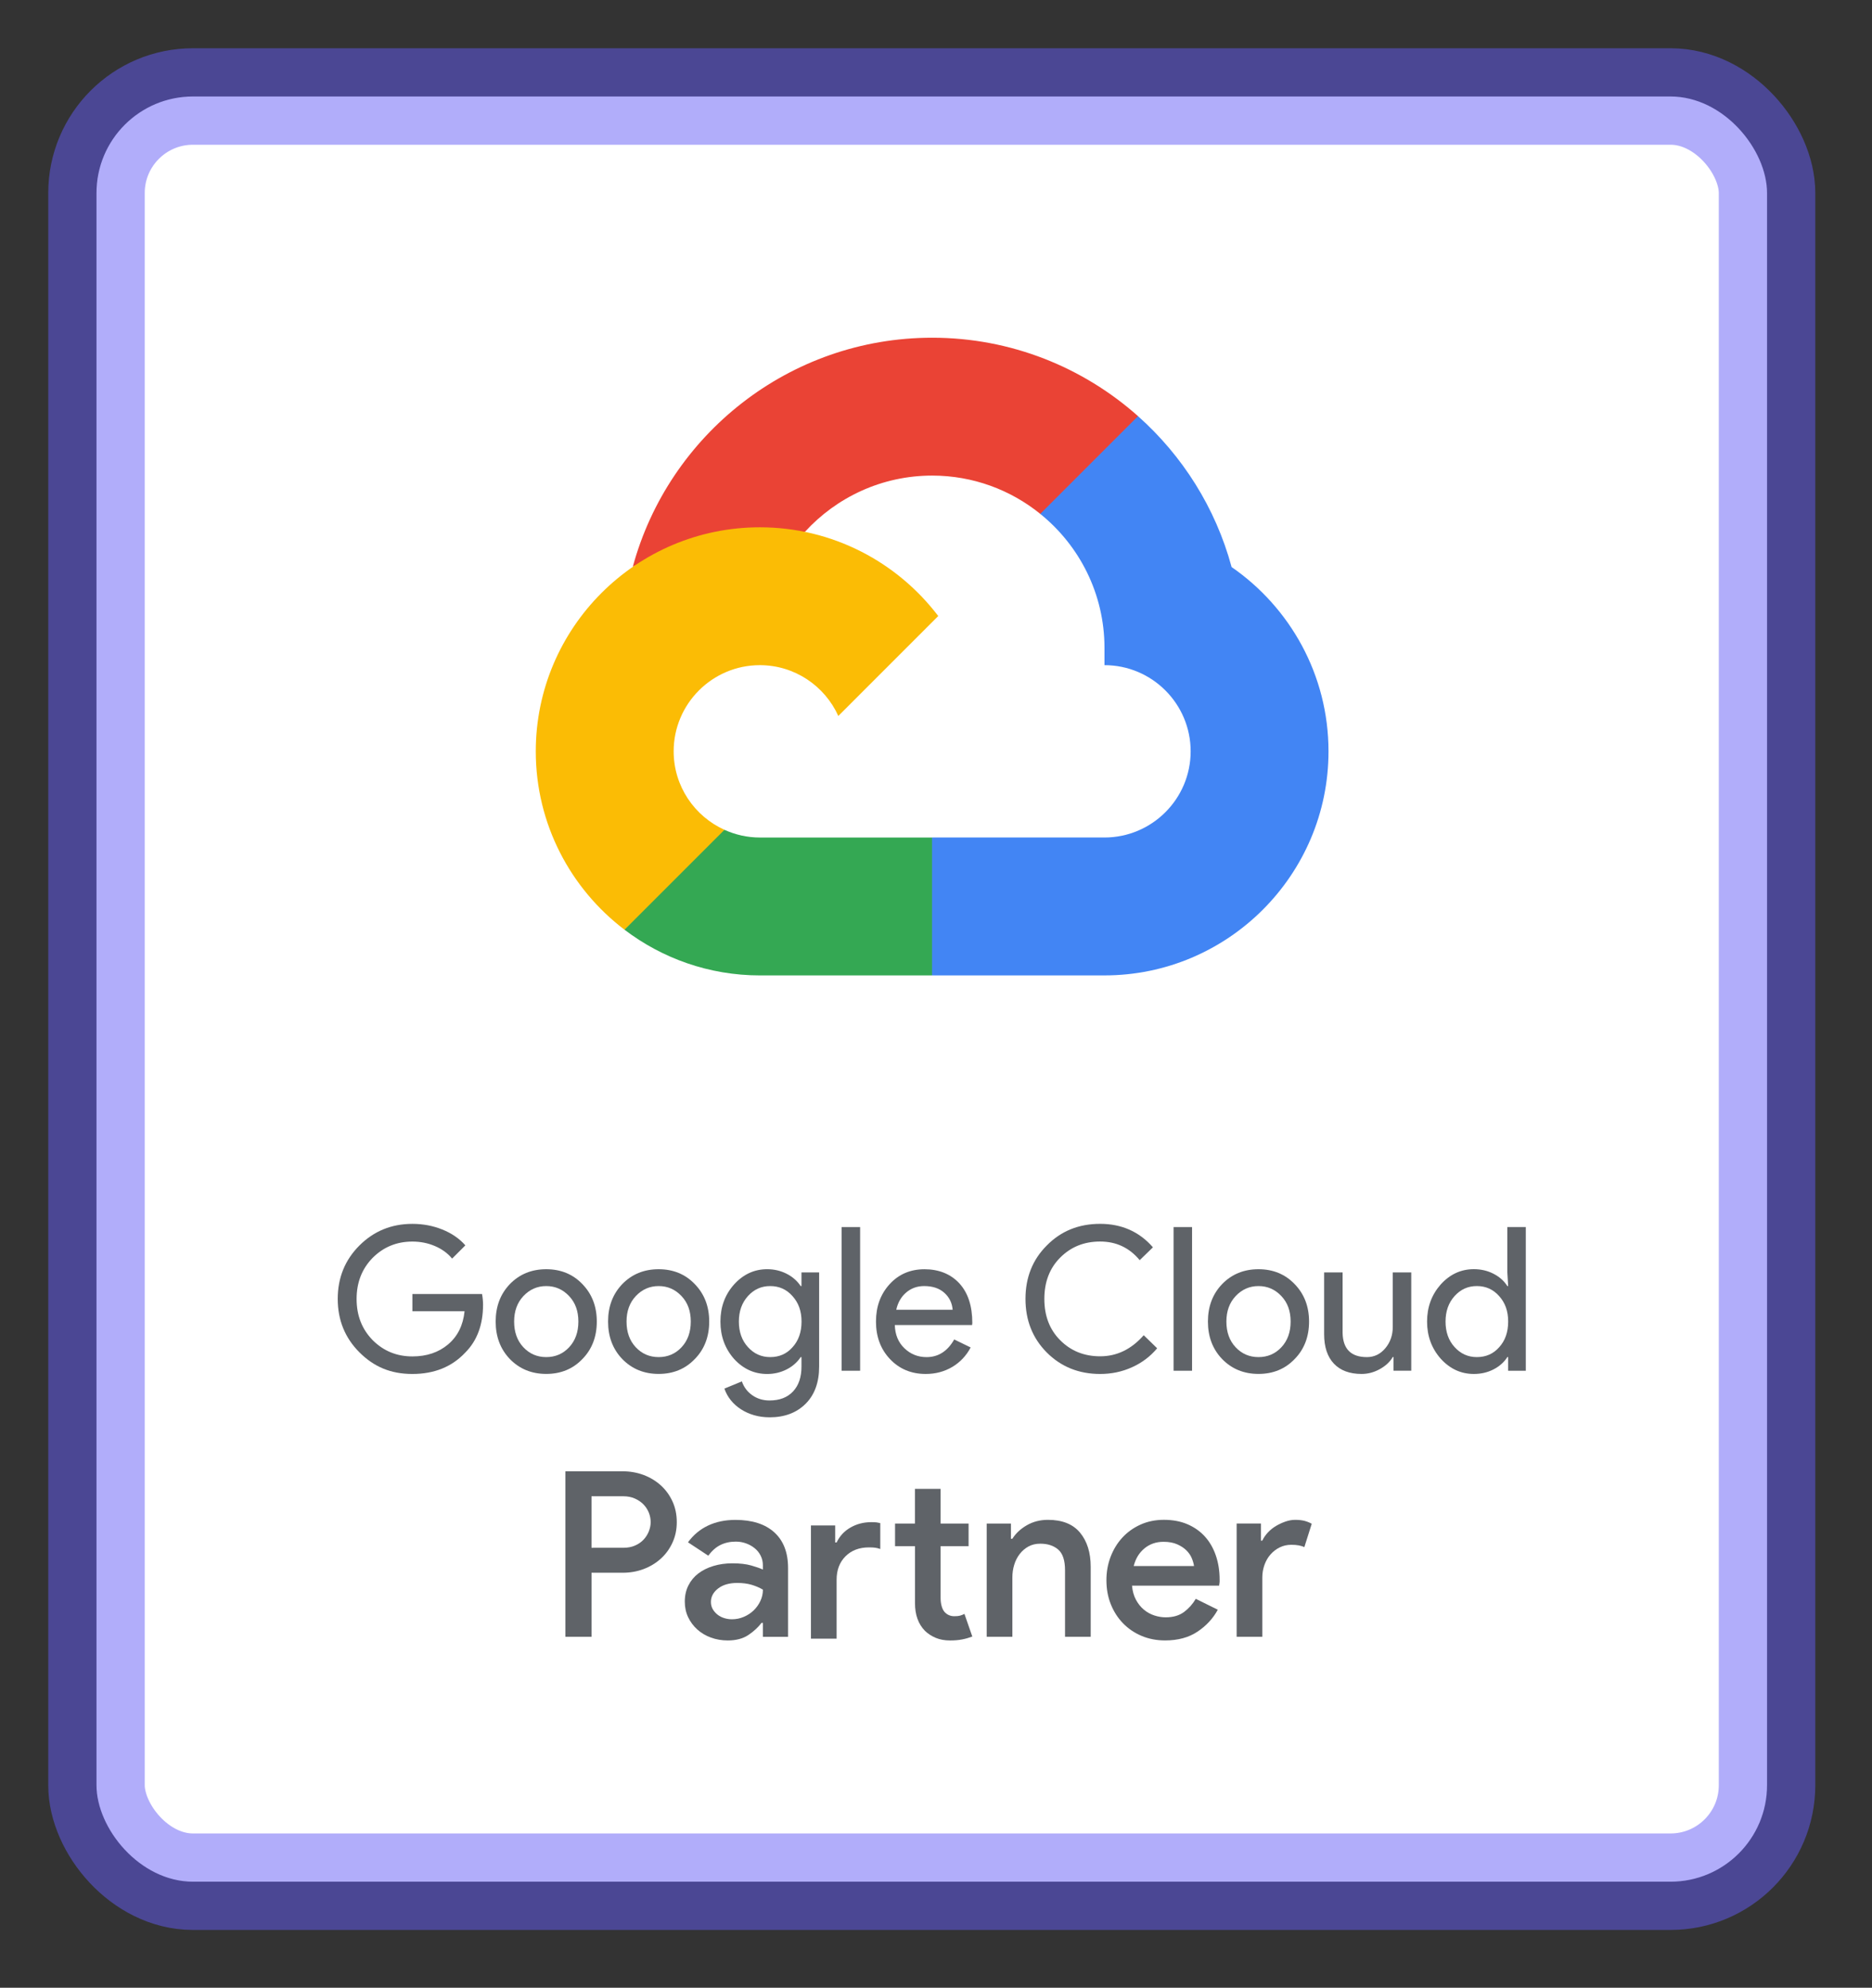 <svg width="194" height="206" viewBox="0 0 194 206" fill="none" xmlns="http://www.w3.org/2000/svg">
<rect x="0" y="0" width="194" height="206" fill="#333333" stroke="none"/>
<rect x="10" y="10" width="173.123" height="185.011" rx="10" fill="white"/>
<rect x="10" y="10" width="173.123" height="185.011" rx="10" stroke="#645DF6" stroke-opacity="0.5" stroke-width="10"/>
<path d="M107.813 53.261L110.445 53.309L117.595 46.159L117.942 43.132C112.261 38.08 104.786 35 96.603 35C81.785 35 69.284 45.078 65.578 58.739C66.36 58.198 68.025 58.603 68.025 58.603L82.313 56.256C82.313 56.256 83.052 55.041 83.418 55.116C86.688 51.54 91.387 49.288 96.601 49.288C100.844 49.288 104.745 50.778 107.813 53.261Z" fill="#EA4335"/>
<path d="M127.632 58.76C125.974 52.636 122.549 47.231 117.934 43.127L107.805 53.256C111.861 56.533 114.46 61.542 114.46 67.148V68.934C119.383 68.934 123.39 72.941 123.39 77.864C123.39 82.788 119.383 86.795 114.458 86.795H96.599L94.811 88.591V99.309L96.599 101.087H114.458C127.259 101.087 137.676 90.671 137.676 77.868C137.676 69.952 133.692 62.954 127.628 58.763L127.632 58.76Z" fill="#4285F4"/>
<path d="M78.743 101.085H96.589V86.797H78.747C77.434 86.797 76.193 86.506 75.069 85.996L72.497 86.784L65.345 93.937L64.719 96.351C68.62 99.319 73.482 101.085 78.749 101.089L78.743 101.085Z" fill="#34A853"/>
<path d="M78.743 54.647C65.942 54.647 55.524 65.062 55.524 77.865C55.524 85.403 59.137 92.111 64.721 96.355L75.077 85.999C71.977 84.595 69.813 81.482 69.813 77.865C69.813 72.942 73.82 68.935 78.743 68.935C82.36 68.935 85.477 71.099 86.877 74.2L97.233 63.843C92.991 58.261 86.281 54.647 78.743 54.647Z" fill="#FBBC05"/>
<path d="M58.595 169.626V152.479H64.534C65.3 152.479 66.023 152.609 66.702 152.861C67.379 153.117 67.974 153.476 68.484 153.939C68.994 154.403 69.398 154.959 69.693 155.604C69.988 156.248 70.136 156.965 70.136 157.747C70.136 158.53 69.988 159.22 69.693 159.867C69.398 160.513 68.994 161.069 68.484 161.531C67.974 161.994 67.379 162.354 66.702 162.61C66.025 162.866 65.302 162.992 64.534 162.992H61.301V169.626H58.597H58.595ZM64.605 160.405C65.052 160.405 65.452 160.33 65.802 160.177C66.153 160.027 66.448 159.822 66.69 159.568C66.93 159.312 67.112 159.025 67.24 158.704C67.367 158.385 67.431 158.066 67.431 157.747C67.431 157.412 67.367 157.085 67.24 156.766C67.11 156.447 66.928 156.164 66.69 155.916C66.45 155.669 66.156 155.465 65.802 155.307C65.45 155.148 65.052 155.067 64.605 155.067H61.299V160.407L64.605 160.405Z" fill="#5F6368"/>
<path d="M79.06 168.189H78.918C78.566 168.653 78.111 169.071 77.552 169.447C76.993 169.821 76.282 170.01 75.421 170.01C74.797 170.01 74.216 169.91 73.673 169.711C73.131 169.512 72.659 169.232 72.261 168.872C71.863 168.512 71.546 168.09 71.314 167.602C71.083 167.114 70.967 166.578 70.967 165.987C70.967 165.363 71.091 164.806 71.339 164.312C71.587 163.819 71.93 163.404 72.369 163.067C72.808 162.732 73.332 162.473 73.935 162.291C74.543 162.108 75.197 162.016 75.898 162.016C76.68 162.016 77.335 162.091 77.861 162.244C78.387 162.394 78.786 162.534 79.058 162.662V162.207C79.058 161.856 78.983 161.531 78.83 161.226C78.68 160.921 78.471 160.663 78.207 160.45C77.942 160.234 77.644 160.068 77.308 159.948C76.973 159.826 76.624 159.767 76.254 159.767C75.662 159.767 75.132 159.883 74.663 160.114C74.194 160.346 73.773 160.716 73.405 161.228L71.298 159.838C71.857 159.072 72.552 158.493 73.383 158.101C74.214 157.711 75.155 157.516 76.209 157.516C77.948 157.516 79.293 157.946 80.245 158.808C81.193 159.671 81.669 160.901 81.669 162.498V169.634H79.058V168.197L79.06 168.189ZM79.06 164.743C78.708 164.536 78.318 164.369 77.888 164.241C77.457 164.115 76.963 164.05 76.404 164.05C75.573 164.05 74.913 164.241 74.417 164.625C73.923 165.009 73.675 165.473 73.675 166.015C73.675 166.304 73.74 166.554 73.866 166.771C73.992 166.986 74.157 167.173 74.358 167.334C74.557 167.492 74.789 167.614 75.051 167.693C75.315 167.775 75.581 167.815 75.852 167.815C76.282 167.815 76.693 167.732 77.085 167.563C77.475 167.397 77.816 167.173 78.105 166.895C78.393 166.615 78.623 166.293 78.798 165.924C78.972 165.556 79.062 165.166 79.062 164.751L79.06 164.743Z" fill="#5F6368"/>
<path d="M86.555 159.858H86.698C87.017 159.19 87.498 158.669 88.147 158.302C88.793 157.934 89.508 157.751 90.29 157.751C90.546 157.751 90.733 157.759 90.853 157.775C90.971 157.792 91.095 157.816 91.225 157.848V160.533C91.05 160.468 90.877 160.425 90.711 160.401C90.544 160.376 90.323 160.366 90.052 160.366C89.047 160.366 88.238 160.673 87.622 161.288C87.007 161.904 86.7 162.713 86.7 163.719V169.825H84.04V158.09H86.553V159.862L86.555 159.858ZM94.817 160.24H92.757V157.893H94.817V154.301H97.477V157.893H100.377V160.24H97.477V165.602C97.477 165.899 97.51 166.169 97.575 166.415C97.64 166.663 97.733 166.866 97.863 167.031C98.135 167.342 98.479 167.498 98.893 167.498C99.149 167.498 99.348 167.48 99.493 167.439C99.635 167.398 99.789 167.34 99.948 167.258L100.763 169.605C100.427 169.731 100.078 169.833 99.708 169.904C99.34 169.977 98.926 170.011 98.463 170.011C97.904 170.011 97.408 169.922 96.979 169.743C96.549 169.562 96.173 169.321 95.853 169.012C95.169 168.311 94.823 167.358 94.823 166.153V160.242L94.817 160.24Z" fill="#5F6368"/>
<path d="M104.769 159.473H104.912C105.263 158.914 105.761 158.448 106.409 158.073C107.055 157.699 107.787 157.51 108.6 157.51C110.083 157.51 111.194 157.953 111.928 158.839C112.661 159.727 113.031 160.901 113.031 162.372V169.63H110.371V162.734C110.371 161.712 110.136 160.997 109.664 160.59C109.193 160.184 108.575 159.981 107.809 159.981C107.346 159.981 106.937 160.078 106.588 160.269C106.236 160.46 105.932 160.72 105.68 161.045C105.424 161.372 105.233 161.746 105.105 162.171C104.975 162.594 104.914 163.037 104.914 163.5V169.63H102.254V157.896H104.767V159.475L104.769 159.473Z" fill="#5F6368"/>
<path d="M126.204 166.824C125.71 167.732 125.007 168.494 124.097 169.1C123.189 169.707 122.069 170.008 120.744 170.008C119.864 170.008 119.056 169.852 118.314 169.541C117.572 169.23 116.93 168.793 116.386 168.236C115.843 167.678 115.421 167.019 115.116 166.259C114.811 165.501 114.661 164.668 114.661 163.756C114.661 162.909 114.803 162.108 115.091 161.35C115.38 160.592 115.782 159.93 116.3 159.363C116.819 158.796 117.446 158.343 118.18 158.01C118.913 157.676 119.728 157.508 120.622 157.508C121.514 157.508 122.343 157.658 123.052 157.963C123.762 158.268 124.365 158.688 124.859 159.233C125.353 159.775 125.733 160.43 125.997 161.196C126.261 161.962 126.393 162.801 126.393 163.709V163.925C126.377 164.006 126.368 164.075 126.368 164.14C126.352 164.205 126.344 164.27 126.344 164.331H117.314C117.363 164.89 117.497 165.377 117.721 165.792C117.944 166.206 118.219 166.55 118.546 166.822C118.873 167.094 119.237 167.293 119.635 167.421C120.033 167.552 120.425 167.612 120.807 167.612C121.573 167.612 122.203 167.43 122.701 167.062C123.195 166.694 123.601 166.239 123.922 165.696L126.198 166.822L126.204 166.824ZM123.739 162.299C123.707 162.059 123.632 161.793 123.512 161.498C123.394 161.202 123.207 160.932 122.961 160.684C122.713 160.436 122.394 160.224 122.004 160.05C121.612 159.875 121.138 159.786 120.58 159.786C119.814 159.786 119.155 160.013 118.603 160.468C118.052 160.923 117.68 161.533 117.489 162.299H123.739Z" fill="#5F6368"/>
<path d="M128.159 157.892H130.672V159.664H130.814C130.957 159.359 131.154 159.078 131.4 158.814C131.648 158.55 131.926 158.327 132.239 158.142C132.55 157.957 132.877 157.806 133.22 157.687C133.564 157.569 133.895 157.51 134.216 157.51C134.598 157.51 134.925 157.548 135.197 157.617C135.47 157.691 135.715 157.79 135.939 157.916L135.173 160.336C134.998 160.255 134.801 160.196 134.588 160.155C134.372 160.115 134.112 160.096 133.812 160.096C133.381 160.096 132.987 160.186 132.625 160.363C132.265 160.539 131.95 160.779 131.678 161.084C131.406 161.389 131.194 161.75 131.044 162.167C130.894 162.583 130.816 163.024 130.816 163.49V169.628H128.157V157.894L128.159 157.892Z" fill="#5F6368"/>
<path d="M50.059 135.216C50.059 137.296 49.441 138.952 48.205 140.188C46.818 141.659 44.995 142.392 42.736 142.392C40.476 142.392 38.743 141.644 37.245 140.147C35.748 138.649 35 136.804 35 134.614C35 132.424 35.748 130.579 37.245 129.081C38.743 127.584 40.574 126.836 42.736 126.836C43.831 126.836 44.863 127.029 45.832 127.419C46.803 127.807 47.602 128.356 48.226 129.063L46.854 130.436C46.397 129.882 45.804 129.449 45.076 129.138C44.347 128.825 43.569 128.671 42.737 128.671C41.116 128.671 39.742 129.234 38.619 130.357C37.507 131.495 36.955 132.913 36.955 134.622C36.955 136.331 37.509 137.749 38.619 138.887C39.742 140.011 41.114 140.574 42.737 140.574C44.221 140.574 45.456 140.157 46.44 139.326C47.423 138.495 47.994 137.349 48.144 135.894H42.737V134.106H49.955C50.024 134.494 50.06 134.87 50.06 135.23L50.059 135.216Z" fill="#5F6368"/>
<path d="M51.367 136.962C51.367 135.396 51.859 134.099 52.842 133.075C53.84 132.049 55.096 131.537 56.608 131.537C58.119 131.537 59.367 132.051 60.35 133.075C61.348 134.101 61.848 135.398 61.848 136.962C61.848 138.527 61.348 139.839 60.35 140.849C59.367 141.875 58.119 142.387 56.608 142.387C55.096 142.387 53.84 141.873 52.842 140.849C51.859 139.823 51.367 138.529 51.367 136.962ZM53.281 136.962C53.281 138.057 53.6 138.943 54.238 139.624C54.876 140.305 55.667 140.644 56.609 140.644C57.552 140.644 58.345 140.305 58.981 139.624C59.617 138.943 59.938 138.057 59.938 136.962C59.938 135.867 59.619 134.999 58.981 134.323C58.331 133.63 57.54 133.283 56.609 133.283C55.679 133.283 54.891 133.63 54.238 134.323C53.602 135.004 53.281 135.881 53.281 136.962Z" fill="#5F6368"/>
<path d="M63.016 136.962C63.016 135.396 63.508 134.099 64.491 133.075C65.489 132.049 66.745 131.537 68.256 131.537C69.768 131.537 71.016 132.051 71.999 133.075C72.997 134.101 73.497 135.398 73.497 136.962C73.497 138.527 72.997 139.839 71.999 140.849C71.016 141.875 69.768 142.387 68.256 142.387C66.745 142.387 65.489 141.873 64.491 140.849C63.508 139.823 63.016 138.529 63.016 136.962ZM64.93 136.962C64.93 138.057 65.249 138.943 65.887 139.624C66.525 140.305 67.316 140.644 68.258 140.644C69.201 140.644 69.994 140.305 70.63 139.624C71.266 138.943 71.587 138.057 71.587 136.962C71.587 135.867 71.268 134.999 70.63 134.323C69.979 133.63 69.189 133.283 68.258 133.283C67.328 133.283 66.539 133.63 65.887 134.323C65.249 135.004 64.93 135.881 64.93 136.962Z" fill="#5F6368"/>
<path d="M79.755 146.884C79.184 146.884 78.651 146.811 78.151 146.667C77.652 146.523 77.197 146.317 76.788 146.053C76.38 145.789 76.03 145.478 75.738 145.116C75.447 144.757 75.224 144.352 75.071 143.909L76.882 143.162C77.089 143.759 77.448 144.237 77.963 144.598C78.477 144.958 79.07 145.139 79.751 145.139C80.791 145.139 81.6 144.828 82.185 144.204C82.77 143.58 83.059 142.721 83.059 141.626V140.646H82.975C82.616 141.187 82.126 141.613 81.51 141.926C80.893 142.237 80.224 142.394 79.505 142.394C78.174 142.394 77.028 141.876 76.073 140.833C75.13 139.766 74.659 138.474 74.659 136.964C74.659 135.455 75.13 134.171 76.073 133.116C77.03 132.061 78.172 131.535 79.505 131.535C80.226 131.535 80.895 131.692 81.51 132.002C82.126 132.315 82.616 132.742 82.975 133.283H83.059V131.868H84.889V141.624C84.889 143.259 84.424 144.541 83.498 145.472C82.555 146.415 81.307 146.886 79.755 146.886V146.884ZM79.818 140.644C80.76 140.644 81.531 140.305 82.128 139.624C82.752 138.943 83.065 138.058 83.065 136.962C83.065 135.867 82.752 135.016 82.128 134.323C81.518 133.63 80.748 133.283 79.818 133.283C78.887 133.283 78.135 133.63 77.507 134.323C76.884 135.016 76.571 135.896 76.571 136.962C76.571 138.029 76.884 138.925 77.507 139.602C78.131 140.297 78.901 140.644 79.818 140.644Z" fill="#5F6368"/>
<path d="M89.136 127.168V142.058H87.222V127.168H89.136Z" fill="#5F6368"/>
<path d="M95.937 142.391C94.439 142.391 93.206 141.877 92.235 140.853C91.263 139.827 90.78 138.531 90.78 136.966C90.78 135.402 91.251 134.122 92.194 133.087C93.137 132.055 94.342 131.539 95.813 131.539C97.284 131.539 98.525 132.029 99.421 133.004C100.318 133.983 100.763 135.351 100.763 137.113L100.74 137.32H92.732C92.759 138.318 93.092 139.122 93.73 139.732C94.368 140.341 95.13 140.646 96.018 140.646C97.239 140.646 98.194 140.036 98.887 138.815L100.592 139.646C100.135 140.506 99.501 141.178 98.688 141.662C97.875 142.146 96.959 142.391 95.933 142.391H95.937ZM92.879 135.737H98.725C98.668 135.03 98.381 134.445 97.861 133.979C97.343 133.514 96.644 133.282 95.772 133.282C95.051 133.282 94.431 133.506 93.911 133.949C93.391 134.392 93.047 134.989 92.881 135.737H92.879Z" fill="#5F6368"/>
<path d="M114.011 142.392C111.806 142.392 109.961 141.651 108.478 140.165C107.007 138.682 106.273 136.831 106.273 134.612C106.273 132.393 107.007 130.55 108.478 129.079C109.949 127.582 111.79 126.834 114.011 126.834C116.232 126.834 118.079 127.647 119.481 129.268L118.109 130.599C117.043 129.309 115.675 128.667 114.011 128.667C112.347 128.667 110.981 129.221 109.872 130.331C108.777 131.426 108.228 132.857 108.228 134.614C108.228 136.372 108.777 137.802 109.872 138.897C110.979 140.009 112.361 140.562 114.011 140.562C115.746 140.562 117.248 139.832 118.526 138.377L119.918 139.73C119.211 140.578 118.345 141.23 117.317 141.695C116.291 142.161 115.189 142.392 114.011 142.392Z" fill="#5F6368"/>
<path d="M123.536 127.168V142.058H121.622V127.168H123.536Z" fill="#5F6368"/>
<path d="M125.18 136.962C125.18 135.396 125.672 134.099 126.655 133.075C127.653 132.049 128.909 131.537 130.42 131.537C131.932 131.537 133.18 132.051 134.163 133.075C135.161 134.101 135.661 135.398 135.661 136.962C135.661 138.527 135.161 139.839 134.163 140.849C133.18 141.875 131.932 142.387 130.42 142.387C128.909 142.387 127.653 141.873 126.655 140.849C125.672 139.823 125.18 138.529 125.18 136.962ZM127.094 136.962C127.094 138.057 127.413 138.943 128.051 139.624C128.689 140.305 129.48 140.644 130.422 140.644C131.365 140.644 132.158 140.305 132.794 139.624C133.43 138.943 133.751 138.057 133.751 136.962C133.751 135.867 133.432 134.999 132.794 134.323C132.144 133.63 131.353 133.283 130.422 133.283C129.492 133.283 128.704 133.63 128.051 134.323C127.415 135.004 127.094 135.881 127.094 136.962Z" fill="#5F6368"/>
<path d="M146.247 142.057H144.416V140.643H144.333C144.042 141.143 143.593 141.557 142.992 141.891C142.39 142.224 141.76 142.39 141.11 142.39C139.863 142.39 138.904 142.033 138.231 141.32C137.558 140.604 137.223 139.59 137.223 138.274V131.869H139.137V138.15C139.178 139.814 140.017 140.645 141.655 140.645C142.419 140.645 143.055 140.336 143.569 139.72C144.083 139.105 144.337 138.365 144.337 137.506V131.869H146.251V142.059L146.247 142.057Z" fill="#5F6368"/>
<path d="M152.737 142.391C151.406 142.391 150.26 141.865 149.305 140.81C148.362 139.743 147.891 138.459 147.891 136.962C147.891 135.464 148.362 134.182 149.305 133.113C150.262 132.059 151.404 131.532 152.737 131.532C153.484 131.532 154.167 131.691 154.785 132.012C155.401 132.331 155.876 132.754 156.209 133.282H156.293L156.209 131.868V127.168H158.123V142.058H156.293V140.644H156.209C155.876 141.17 155.403 141.592 154.785 141.914C154.167 142.233 153.487 142.391 152.737 142.391ZM153.05 140.644C153.992 140.644 154.763 140.304 155.36 139.624C155.984 138.943 156.295 138.057 156.295 136.962C156.295 135.867 155.984 135.015 155.36 134.322C154.75 133.629 153.98 133.282 153.05 133.282C152.119 133.282 151.367 133.629 150.739 134.322C150.116 135.015 149.805 135.895 149.805 136.962C149.805 138.029 150.116 138.925 150.739 139.601C151.363 140.296 152.133 140.644 153.05 140.644Z" fill="#5F6368"/>
</svg>
